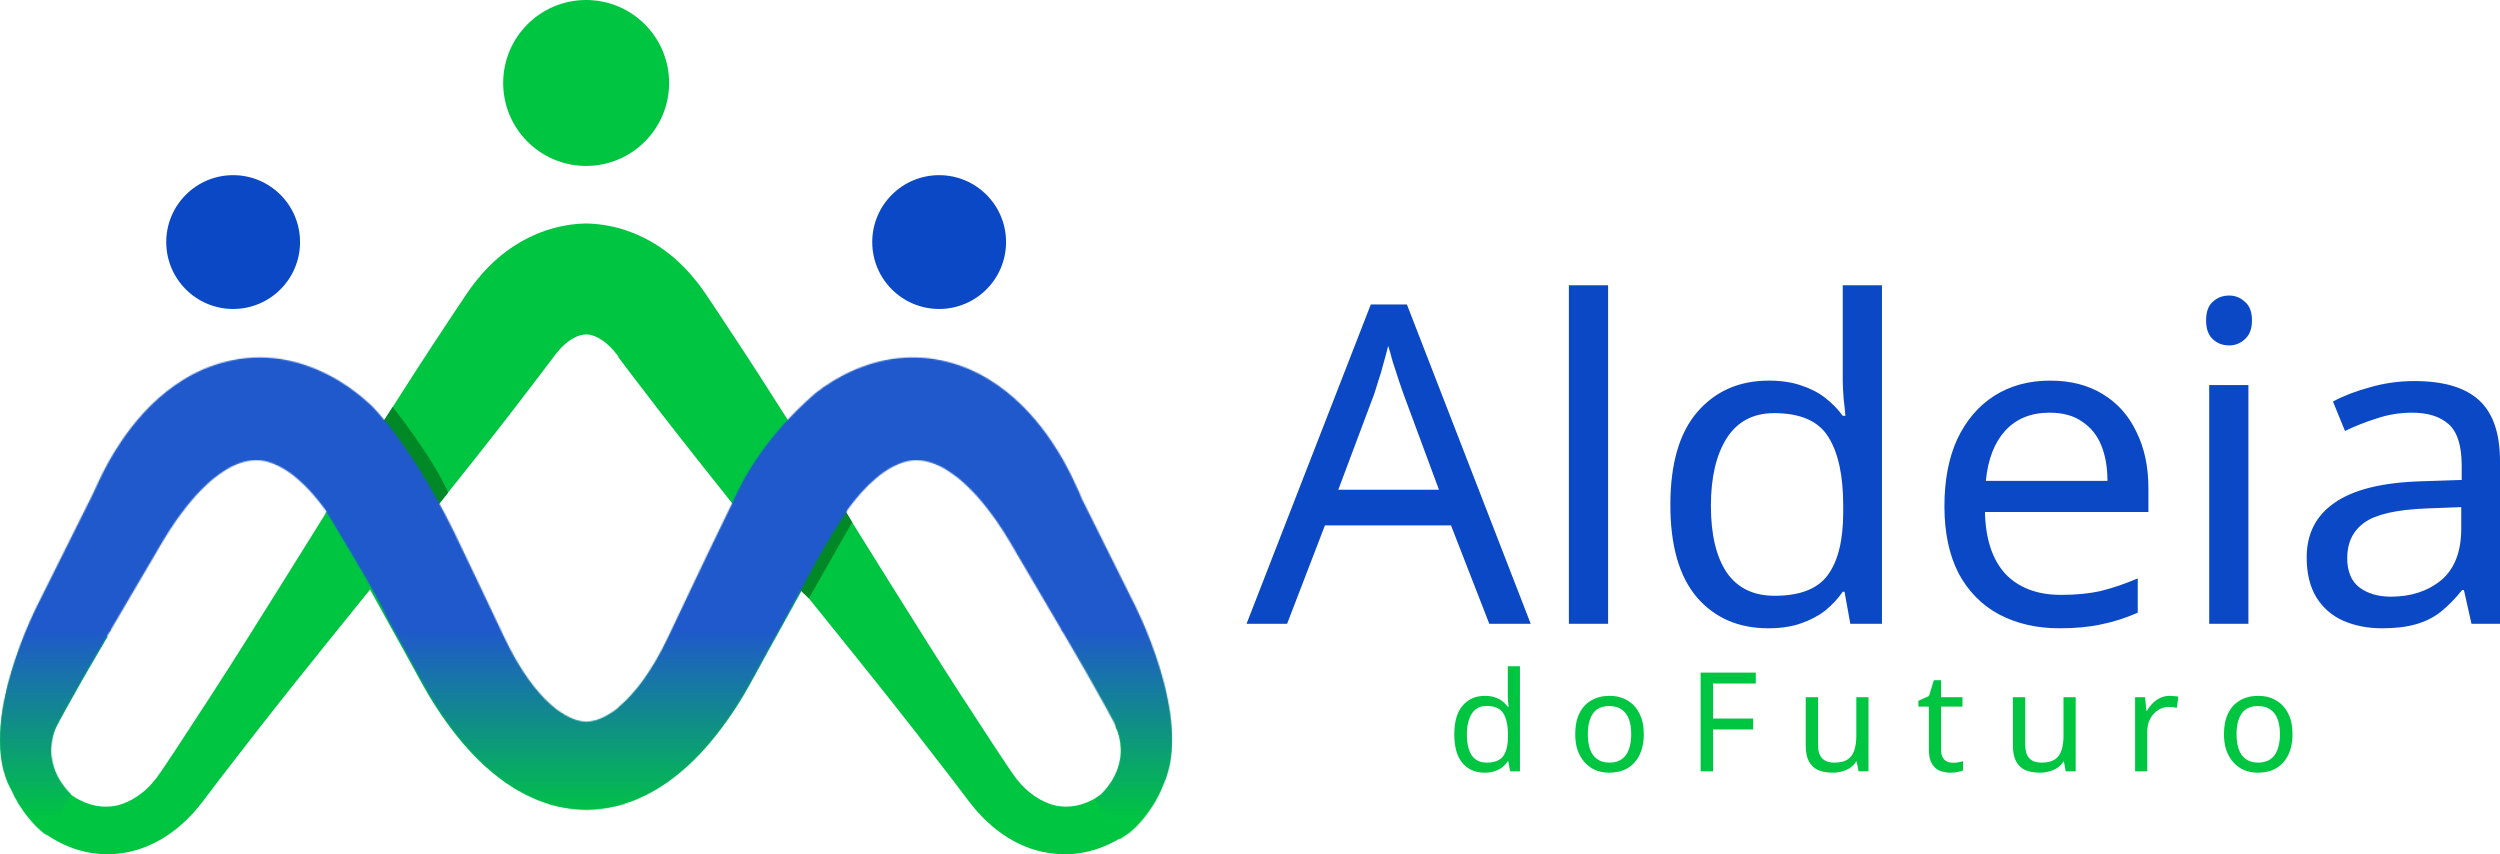 <svg width="2048" height="700" viewBox="0 0 2048 700" fill="none" xmlns="http://www.w3.org/2000/svg">
<path d="M480.17 135.932C517.706 135.932 548.135 105.503 548.135 67.966C548.135 30.429 517.706 0 480.17 0C442.634 0 412.205 30.429 412.205 67.966C412.205 105.503 442.634 135.932 480.17 135.932Z" fill="#00C541"/>
<path d="M769.35 253.109C799.619 253.109 824.158 228.57 824.158 198.3C824.158 168.03 799.619 143.492 769.35 143.492C739.08 143.492 714.542 168.03 714.542 198.3C714.542 228.57 739.08 253.109 769.35 253.109Z" fill="#0B48C6"/>
<path d="M190.992 253.109C221.262 253.109 245.8 228.57 245.8 198.3C245.8 168.03 221.262 143.492 190.992 143.492C160.723 143.492 136.184 168.03 136.184 198.3C136.184 228.57 160.723 253.109 190.992 253.109Z" fill="#0B48C6"/>
<path d="M918.123 618.275C917.964 619.777 917.846 621.277 917.49 622.778C917.333 623.508 917.253 624.278 917.036 625.01L916.424 627.223C916.108 628.744 915.417 630.145 914.963 631.627C914.389 633.088 913.698 634.491 913.066 635.932C911.584 638.757 909.867 641.483 907.871 644.07C906.864 645.353 905.897 646.678 904.731 647.862L903.051 649.72C902.894 649.916 902.815 649.976 902.756 649.995L902.578 650.173C902.44 650.273 902.34 650.391 902.223 650.53L901.906 650.943L900.879 651.596L898.864 652.958C898.174 653.413 897.521 653.907 896.81 654.283L894.696 655.349C889.067 658.271 883.181 660.069 877.275 660.623C875.883 660.747 874.488 660.809 873.093 660.807C868.706 660.768 864.334 660.077 860.101 658.569C854.394 656.593 848.922 653.452 843.866 649.383C841.279 647.469 838.928 645.039 836.597 642.669L833.298 638.777C832.153 637.533 831.244 635.973 830.217 634.609L828.677 632.497C828.163 631.786 827.512 630.757 826.938 629.908L823.364 624.555L816.214 613.85C797.332 585.17 778.626 556.372 760.297 527.298C741.907 498.262 723.816 469.029 705.565 439.875C701.616 433.535 697.665 427.174 693.714 420.834C693.751 420.785 693.787 420.738 693.825 420.688C687.66 411.974 687.441 398.037 696.026 390.834C718.063 372.348 748.823 368.413 775.754 378.148C805.476 388.89 826.408 416.221 846.65 439.293C856.814 450.879 866.962 462.627 873.461 476.718C879.543 489.902 883.609 503.733 888.005 517.527C891.944 529.888 897.402 539.489 903.615 550.754C911.532 565.113 912.518 579.962 914.036 595.885C914.752 597.403 915.4 598.946 915.891 600.537C916.108 601.248 916.385 601.959 916.583 602.69L917.095 604.883C917.53 606.326 917.608 607.806 917.885 609.287C918.063 610.769 918.123 612.269 918.241 613.772C918.162 615.253 918.319 616.774 918.123 618.275ZM597.95 418.327L592.281 429.881C577.072 460.694 562.377 491.645 547.524 522.557L542.527 532.532L537.293 541.993C535.396 544.936 533.619 548.017 531.722 550.921L528.818 555.147L527.378 557.281L525.857 559.255L522.854 563.225C521.847 564.529 520.779 565.676 519.754 566.919C517.719 569.468 515.526 571.543 513.433 573.794C512.385 574.939 511.26 575.788 510.213 576.815C509.126 577.782 508.08 578.869 506.974 579.64C506.842 579.742 506.715 579.849 506.584 579.953V580.279C505.773 580.923 504.963 581.573 504.159 582.227L500.939 584.4C496.693 587.125 492.584 589.219 488.753 590.444C485.769 591.333 482.946 591.827 480.16 591.945C477.375 591.827 474.552 591.333 471.568 590.444C467.736 589.219 463.628 587.125 459.381 584.4L456.162 582.227C455.095 581.358 454.029 580.489 452.942 579.64C451.836 578.869 450.79 577.782 449.704 576.815C448.656 575.788 447.531 574.939 446.484 573.794C444.39 571.543 442.198 569.468 440.163 566.919C439.137 565.676 438.069 564.529 437.062 563.225L434.06 559.255L432.539 557.281L431.097 555.147L428.193 550.921C426.298 548.017 424.521 544.936 422.624 541.993L417.389 532.532L412.392 522.557C397.54 491.645 382.845 460.694 367.635 429.881L361.966 418.327L359.4 413.171C363.646 407.818 367.893 402.466 372.159 397.113C393.609 370.25 414.862 343.269 435.62 315.932C440.815 309.098 446.108 302.324 451.224 295.45L455.076 290.294C455.273 290.038 455.372 289.92 455.471 289.802L455.787 289.426L456.399 288.674C456.814 288.18 457.189 287.647 457.624 287.193C459.303 285.337 460.962 283.52 462.68 282.117C463.49 281.288 464.378 280.734 465.188 280.023C466.019 279.471 466.827 278.798 467.658 278.325C469.257 277.198 470.818 276.488 472.279 275.758C473.742 275.146 475.124 274.731 476.428 274.375C477.751 274.138 478.976 273.999 480.16 273.96C481.345 273.999 482.57 274.138 483.893 274.375C485.197 274.731 486.579 275.146 488.04 275.758C489.503 276.488 491.063 277.198 492.663 278.325C493.492 278.798 494.302 279.471 495.132 280.023C495.942 280.734 496.831 281.288 497.641 282.117C499.359 283.52 501.018 285.337 502.696 287.193C503.132 287.647 503.506 288.18 503.922 288.674L504.533 289.426L504.85 289.802C504.949 289.92 505.048 290.038 505.244 290.294L506.584 292.087V292.628L508.692 295.45C513.809 302.324 519.101 309.098 524.296 315.932C545.055 343.269 566.307 370.25 587.758 397.113C592.024 402.466 596.27 407.818 600.517 413.171L597.95 418.327ZM266.606 420.834C262.656 427.174 258.705 433.535 254.756 439.875C236.504 469.029 218.413 498.262 200.023 527.298C181.695 556.372 162.989 585.17 144.106 613.85L136.956 624.555L133.381 629.908C132.808 630.757 132.157 631.786 131.643 632.497L130.103 634.609C129.076 635.973 128.167 637.533 127.022 638.777L123.723 642.669C121.392 645.039 119.041 647.469 116.454 649.383C111.397 653.452 105.927 656.593 100.219 658.569C94.511 660.602 88.545 661.156 82.64 660.623C76.734 660.069 70.847 658.271 65.218 655.349L63.105 654.283C62.395 653.907 61.742 653.413 61.051 652.958L59.037 651.596L58.01 650.943L57.693 650.53C57.575 650.391 57.476 650.273 57.338 650.173L57.16 649.995C57.1 649.976 57.022 649.916 56.864 649.72L55.185 647.862C54.019 646.678 53.052 645.353 52.044 644.07C50.049 641.483 48.332 638.757 46.85 635.932C46.218 634.491 45.526 633.088 44.953 631.627C44.499 630.145 43.808 628.744 43.492 627.223L42.88 625.01C42.661 624.278 42.583 623.508 42.426 622.778C42.07 621.277 41.951 619.777 41.793 618.275C41.595 616.774 41.754 615.253 41.675 613.772C41.793 612.269 41.853 610.769 42.031 609.287C42.306 607.806 42.386 606.326 42.82 604.883L43.333 602.69C43.531 601.959 43.808 601.248 44.025 600.537C44.914 597.654 46.296 594.928 47.718 592.221L53.802 581.122L60.142 569.882L66.482 558.662L72.941 547.484C77.228 540.038 81.612 532.631 86.017 525.223L88.164 521.618C85.456 519.001 83.342 515.43 82.227 510.759C77.743 491.964 91.568 475.201 101.519 460.688C115.126 440.843 124.752 418.818 139.679 399.757C156.747 377.959 179.466 360.099 207.855 357.504C236.327 354.902 255.715 370.731 269.676 393.681C275.986 404.056 273.062 414.042 266.357 420.504C266.44 420.615 266.524 420.722 266.606 420.834ZM928.234 495.088L886.167 411.669C885.388 409.833 884.597 407.987 883.823 406.159C883.666 405.783 883.507 405.409 883.35 405.033C881.296 400.689 879.281 396.303 877.107 391.939L873.67 385.439C872.525 383.267 871.379 381.094 870.076 378.961C867.508 374.695 864.98 370.409 862.038 366.2C860.595 364.106 859.252 361.975 857.692 359.901L852.99 353.678C840.073 337.383 823.759 321.562 801.796 310.245C790.853 304.674 778.508 300.487 765.452 298.412C759.667 297.484 753.746 297.023 747.82 297.021C740.258 296.992 732.683 297.709 725.367 299.164C712.429 301.691 700.341 306.273 689.498 311.962C686.851 313.444 684.026 314.827 681.577 316.426L674.072 321.266C669.391 324.663 664.631 328.139 660.484 331.872C656.078 335.527 652.247 339.398 648.316 343.269C647.612 343.975 646.926 344.681 646.265 345.402C629.391 318.745 612.321 292.226 594.858 265.981C590.098 258.83 585.436 251.62 580.597 244.53L577.003 239.196L574.474 235.66C573.585 234.457 572.756 233.232 571.787 232.027C568.036 227.266 564.104 222.546 559.542 218.082C550.673 209.075 539.85 200.958 527.387 194.735C521.125 191.634 514.449 189.046 507.497 187.052C500.504 185.136 493.236 183.853 485.868 183.299C483.973 183.161 482.057 183.082 480.16 183.062C478.263 183.082 476.348 183.161 474.452 183.299C467.085 183.853 459.815 185.136 452.824 187.052C445.872 189.046 439.195 191.634 432.934 194.735C420.47 200.958 409.648 209.075 400.778 218.082C396.215 222.546 392.286 227.266 388.534 232.027C387.565 233.232 386.736 234.457 385.847 235.66L383.318 239.196L379.724 244.53C374.884 251.62 370.222 258.83 365.463 265.981C347.943 292.309 330.819 318.914 313.892 345.658C313.161 344.85 312.39 344.059 311.6 343.269C307.67 339.398 303.838 335.527 299.433 331.872C295.285 328.139 290.526 324.663 285.845 321.266L278.339 316.426C275.889 314.827 273.065 313.444 270.418 311.962C259.575 306.273 247.488 301.691 234.549 299.164C221.631 296.595 207.905 296.318 194.869 298.412C181.813 300.487 169.468 304.674 158.525 310.245C136.561 321.562 120.246 337.383 107.33 353.678L102.628 359.901C101.068 361.975 99.725 364.106 98.282 366.2C95.34 370.409 92.812 374.695 90.243 378.961C88.94 381.094 87.795 383.267 86.65 385.439L83.213 391.939C81.039 396.303 79.024 400.689 76.97 405.033C76.813 405.409 76.656 405.783 76.497 406.159C76.44 406.291 76.384 406.425 76.327 406.557L31.681 495.088C31.681 495.088 -20.745 593.771 9.284 647.036H9.287C12.56 654.44 16.799 661.304 21.607 667.536C23.246 669.61 24.885 671.704 26.703 673.599L29.39 676.484C29.567 676.701 29.884 677.017 30.239 677.332L31.227 678.261L33.261 680.059L35.315 681.816L36.974 682.942L40.293 685.135C41.438 685.846 42.485 686.656 43.67 687.307L47.224 689.262C56.706 694.397 67.41 697.993 78.571 699.258C89.731 700.541 101.225 699.475 111.872 696.315C122.558 693.153 132.374 687.979 140.946 681.659C145.35 678.596 149.142 674.982 153.015 671.466L158.407 665.857C160.224 664 161.687 661.946 163.344 659.991L165.754 657.008C166.545 656.019 167.097 655.27 167.769 654.382L171.66 649.246L179.424 638.974C200.36 611.757 221.435 584.656 242.904 557.815C262.854 532.768 283.04 507.92 303.127 483.013L318.513 510.804C326.849 525.836 335.283 540.828 343.479 555.937C352.348 572.351 362.718 588.667 375.122 603.935L379.862 609.643C381.442 611.519 383.2 613.356 384.878 615.214C388.158 618.946 391.89 622.462 395.545 625.998C397.342 627.775 399.435 629.415 401.371 631.112C403.347 632.773 405.242 634.491 407.416 636.051L413.735 640.811L420.511 645.196C422.723 646.698 425.192 647.942 427.602 649.246C430.03 650.55 432.421 651.853 435.029 652.939C437.615 654.045 440.104 655.27 442.77 656.217L450.869 658.964C460.231 661.689 470.185 663.132 480.16 663.21C490.135 663.132 500.09 661.689 509.452 658.964L517.55 656.217C520.216 655.27 522.705 654.045 525.294 652.939C527.9 651.853 530.29 650.55 532.719 649.246C535.129 647.942 537.598 646.698 539.809 645.196L546.585 640.811L552.905 636.051C555.079 634.491 556.974 632.773 558.95 631.112C560.884 629.415 562.979 627.775 564.775 625.998C568.431 622.462 572.163 618.946 575.443 615.214C577.121 613.356 578.879 611.519 580.458 609.643L585.199 603.935C597.602 588.667 607.972 572.351 616.842 555.937C625.038 540.828 633.471 525.836 641.808 510.804L657.03 483.31C677.038 508.118 697.142 532.869 717.012 557.815C738.482 584.656 759.557 611.757 780.493 638.974L788.256 649.246L792.148 654.382C792.818 655.27 793.371 656.019 794.161 657.008L796.571 659.991C798.23 661.946 799.691 664 801.509 665.857L806.901 671.466C810.772 674.982 814.564 678.596 818.97 681.659C827.542 687.979 837.358 693.153 848.044 696.315C856.037 698.687 864.507 699.879 872.956 699.783C875.896 699.764 878.834 699.593 881.749 699.258C892.91 697.993 903.614 694.397 913.094 689.262L916.65 687.307C917.835 686.656 918.882 685.846 920.027 685.135L923.346 682.942L925.005 681.816L927.06 680.059L929.093 678.261L930.081 677.332C930.436 677.017 930.753 676.701 930.93 676.484L933.617 673.599C935.433 671.704 937.074 669.61 938.713 667.536C944.4 660.165 949.295 651.911 952.73 642.923C978.041 588.859 928.234 495.088 928.234 495.088Z" fill="#00C541"/>
<path d="M321.688 333.392C321.688 333.392 354.783 374.997 367.111 403.476L359.398 413.192L311.58 348.966L321.688 333.392Z" fill="#008826"/>
<path d="M698.096 427.88L662.585 490.201L652.67 480.715L689.368 417.035H691.716L698.096 427.88Z" fill="#008826"/>
<mask id="mask0_388_51" style="mask-type:luminance" maskUnits="userSpaceOnUse" x="0" y="292" width="961" height="396">
<path d="M195.088 294.234C182.033 296.331 169.688 300.568 158.745 306.205C136.78 317.657 120.466 333.665 107.548 350.153L102.849 356.448C101.287 358.546 99.945 360.704 98.503 362.823C95.559 367.082 93.031 371.417 90.463 375.735C89.16 377.893 88.013 380.091 86.868 382.289L83.432 388.865C81.26 393.282 79.245 397.719 77.191 402.115C77.032 402.494 76.875 402.873 76.717 403.254C76.659 403.387 76.604 403.523 76.548 403.656L31.9 493.233C31.9 493.233 -20.526 593.083 9.504 646.978C12.778 654.469 17.018 661.414 21.826 667.719C23.465 669.819 25.106 671.936 26.922 673.855L29.609 676.773C29.787 676.993 30.102 677.312 30.458 677.632L31.447 678.571L33.481 680.391L35.535 682.168L37.195 683.308L38.596 684.246C45.108 673.034 51.759 661.794 58.258 650.951L58.23 650.932L57.914 650.512C57.794 650.372 57.695 650.253 57.557 650.152L57.379 649.973C57.321 649.952 57.241 649.892 57.083 649.691L55.405 647.813C54.238 646.615 53.272 645.274 52.264 643.977C50.27 641.358 48.551 638.601 47.069 635.743C46.438 634.283 45.746 632.864 45.174 631.387C44.719 629.888 44.027 628.47 43.711 626.93L43.099 624.692C42.882 623.951 42.803 623.172 42.645 622.433C42.291 620.914 42.171 619.396 42.012 617.876C41.816 616.357 41.973 614.819 41.894 613.32C42.012 611.8 42.072 610.281 42.25 608.782C42.527 607.283 42.605 605.784 43.039 604.326L43.554 602.107C43.75 601.369 44.027 600.649 44.244 599.93C45.134 597.012 46.517 594.253 47.939 591.515L54.023 580.285L60.363 568.913L66.703 557.56L73.161 546.249C77.447 538.715 81.832 531.22 86.236 523.725L89.555 518.088C89.989 517.569 90.463 517.05 90.917 516.529L90.603 516.311L112.626 478.777L125.819 456.335L132.378 445.064L138.479 435.15C140.593 431.993 142.667 428.815 144.78 425.736L148.078 421.26C149.146 419.742 150.231 418.264 151.397 416.883C153.628 414.047 155.821 411.167 158.171 408.609C159.338 407.312 160.444 405.893 161.649 404.693L165.205 401.036C169.886 396.3 174.685 391.923 179.524 388.624C184.284 385.167 189.004 382.249 193.488 380.551C197.952 378.732 202.06 377.572 205.972 377.213C209.881 376.892 213.575 376.892 217.525 377.833C225.288 379.752 234.433 384.168 243.598 392.223C249.776 397.401 255.813 403.925 261.606 411.233L261.607 411.231C261.607 411.231 261.623 411.255 261.624 411.258C263.381 413.474 265.116 415.756 266.826 418.102C266.686 418.331 309.641 487.903 316.541 505.131L318.733 509.137C327.068 524.345 335.502 539.514 343.699 554.802C352.567 571.409 362.937 587.918 375.34 603.367L380.081 609.142C381.66 611.041 383.419 612.901 385.098 614.779C388.376 618.556 392.109 622.114 395.764 625.69C397.56 627.488 399.654 629.148 401.59 630.865C403.565 632.547 405.462 634.283 407.636 635.862L413.956 640.678L420.73 645.116C422.941 646.635 425.411 647.895 427.82 649.213C430.251 650.533 432.64 651.851 435.247 652.95C437.835 654.068 440.323 655.309 442.991 656.267L451.088 659.047C460.451 661.804 470.406 663.263 480.381 663.342C490.354 663.263 500.309 661.804 509.67 659.047L517.769 656.267C520.437 655.309 522.925 654.068 525.512 652.95C528.118 651.851 530.509 650.533 532.939 649.213C535.349 647.895 537.817 646.635 540.03 645.116L546.804 640.678L553.125 635.862C555.297 634.283 557.193 632.547 559.168 630.865C561.104 629.148 563.198 627.488 564.996 625.69C568.649 622.114 572.382 618.556 575.661 614.779C577.339 612.901 579.098 611.041 580.677 609.142L585.418 603.367C597.823 587.918 608.193 571.409 617.06 554.802C625.256 539.514 633.69 524.345 642.026 509.137L655.237 484.992C655.237 484.992 675.846 444.664 694.089 418.356C694.038 418.271 693.986 418.187 693.934 418.102C696.549 414.511 699.228 411.061 701.952 407.791C703.086 406.396 704.19 405.111 705.266 403.928C705.291 403.9 705.318 403.872 705.345 403.843C705.604 403.556 705.872 403.249 706.13 402.975C706.163 402.941 706.194 402.912 706.226 402.881C709.807 398.931 713.458 395.326 717.162 392.223C726.325 384.168 735.471 379.752 743.233 377.833C745.643 377.26 747.957 377.038 750.285 377.024C751.637 377.029 752.996 377.1 754.383 377.213C758.295 377.572 762.403 378.732 766.866 380.551C771.351 382.249 776.072 385.167 780.831 388.624C785.671 391.923 790.469 396.3 795.15 401.036L798.706 404.693C799.911 405.893 801.017 407.312 802.183 408.609C804.532 411.167 806.727 414.047 808.958 416.883C810.124 418.262 811.209 419.742 812.277 421.26L815.575 425.736C817.688 428.815 819.762 431.993 821.875 435.15L827.977 445.064L834.536 456.335L847.729 478.777L869.752 516.311L869.438 516.531C869.891 517.05 870.366 517.569 870.798 518.088L874.119 523.725C878.523 531.22 882.908 538.715 887.194 546.249L893.652 557.56L899.992 568.913L906.332 580.285L912.416 591.515C913.838 594.253 915.221 597.012 916.109 599.93C916.328 600.649 916.605 601.369 916.801 602.107L917.314 604.326C917.75 605.784 917.828 607.283 918.105 608.782C918.283 610.281 918.343 611.8 918.459 613.32C918.382 614.819 918.539 616.357 918.343 617.876C918.184 619.396 918.064 620.914 917.709 622.433C917.553 623.172 917.473 623.951 917.254 624.692L916.644 626.93C916.328 628.47 915.636 629.888 915.181 631.387C914.609 632.864 913.917 634.283 913.286 635.743C911.804 638.601 910.085 641.358 908.091 643.977C907.083 645.274 906.115 646.615 904.95 647.813L903.27 649.691C903.114 649.892 903.034 649.952 902.974 649.973L902.798 650.152C902.66 650.253 902.561 650.372 902.441 650.512L902.125 650.932L901.1 651.591L899.083 652.971C898.397 653.427 897.749 653.922 897.043 654.301L917.141 687.555C918.212 686.924 919.192 686.188 920.247 685.526L923.566 683.308L925.226 682.168L927.278 680.391L929.313 678.571L930.301 677.632C930.657 677.312 930.973 676.993 931.151 676.773L933.835 673.855C935.654 671.936 937.293 669.819 938.932 667.719C944.619 660.262 949.515 651.91 952.95 642.816C978.261 588.113 928.453 493.233 928.453 493.233L886.385 408.828C885.607 406.974 884.817 405.103 884.043 403.254C883.885 402.873 883.726 402.494 883.568 402.115C881.513 397.719 879.5 393.282 877.327 388.865L873.891 382.289C872.744 380.091 871.599 377.893 870.295 375.735C867.727 371.417 865.199 367.082 862.256 362.823C860.815 360.704 859.472 358.546 857.912 356.448L853.211 350.153C840.293 333.665 823.978 317.657 802.014 306.205C791.072 300.568 778.728 296.331 765.672 294.234C759.887 293.294 753.967 292.828 748.039 292.826C740.478 292.795 732.903 293.522 725.586 294.994C712.649 297.551 700.56 302.188 689.717 307.943C687.07 309.442 684.247 310.841 681.798 312.461L674.29 317.357C672.121 318.95 669.94 320.564 667.805 322.209C626.247 358.313 608.082 393.659 600.736 410.349L598.169 415.566L592.5 427.257C577.292 458.433 562.597 489.749 547.743 521.028L542.746 531.121L537.512 540.692C535.616 543.671 533.837 546.788 531.942 549.725L529.037 554.003L527.596 556.161L526.077 558.159L523.074 562.178C522.066 563.496 521 564.656 519.973 565.915C517.937 568.493 515.745 570.591 513.651 572.868C512.605 574.028 511.479 574.888 510.433 575.926C509.345 576.906 508.299 578.007 507.193 578.786C507.063 578.888 506.935 578.996 506.803 579.102V579.43C505.991 580.085 505.181 580.739 504.378 581.403L501.158 583.602C496.911 586.359 492.803 588.478 488.972 589.717C485.988 590.617 483.165 591.115 480.381 591.235C477.594 591.115 474.77 590.617 471.788 589.717C467.955 588.478 463.848 586.359 459.602 583.602L456.382 581.403C455.314 580.524 454.249 579.644 453.161 578.786C452.057 578.007 451.008 576.906 449.922 575.926C448.876 574.888 447.75 574.028 446.704 572.868C444.611 570.591 442.417 568.493 440.383 565.915C439.356 564.656 438.289 563.496 437.281 562.178L434.279 558.159L432.759 556.161L431.317 554.003L428.413 549.725C426.518 546.788 424.739 543.671 422.842 540.692L417.609 531.121L412.612 521.028C398.951 492.261 385.405 463.465 371.489 434.769C336.235 363.392 304.56 332.499 304.551 332.49C302.973 331 301.364 329.525 299.653 328.089C295.505 324.312 290.746 320.794 286.065 317.357L278.558 312.461C276.109 310.841 273.284 309.442 270.637 307.943C259.794 302.188 247.706 297.551 234.768 294.994C227.599 293.551 220.18 292.823 212.768 292.823C206.826 292.823 200.889 293.292 195.088 294.234Z" fill="white"/>
</mask>
<g mask="url(#mask0_388_51)">
<path d="M-961.908 -260.712V1438H2057.98V-260.712H-961.908Z" fill="url(#paint0_linear_388_51)"/>
</g>
<path d="M1216.27 632.992C1208.72 632.992 1202.68 630.388 1198.15 625.178C1193.62 619.894 1191.36 612.044 1191.36 601.626C1191.36 591.208 1193.62 583.358 1198.15 578.074C1202.76 572.714 1208.83 570.036 1216.38 570.036C1219.55 570.036 1222.31 570.449 1224.65 571.28C1226.99 572.035 1229.02 573.091 1230.76 574.45C1232.5 575.81 1233.97 577.319 1235.18 578.98H1235.86C1235.78 577.998 1235.63 576.564 1235.4 574.677C1235.25 572.714 1235.18 571.168 1235.18 570.036V545.803H1245.14V631.86H1237.1L1235.63 623.707H1235.18C1233.97 625.443 1232.5 627.029 1230.76 628.463C1229.02 629.822 1226.95 630.916 1224.53 631.748C1222.19 632.577 1219.44 632.992 1216.27 632.992ZM1217.85 624.727C1224.27 624.727 1228.76 622.99 1231.33 619.516C1233.97 615.969 1235.29 610.647 1235.29 603.552V601.741C1235.29 594.192 1234.05 588.416 1231.55 584.414C1229.06 580.339 1224.46 578.301 1217.74 578.301C1212.38 578.301 1208.34 580.451 1205.62 584.756C1202.98 588.982 1201.66 594.682 1201.66 601.853C1201.66 609.101 1202.98 614.724 1205.62 618.726C1208.34 622.725 1212.42 624.727 1217.85 624.727ZM1346.6 601.399C1346.6 606.459 1345.92 610.95 1344.56 614.875C1343.28 618.726 1341.39 622.008 1338.9 624.727C1336.48 627.443 1333.5 629.519 1329.95 630.954C1326.48 632.314 1322.59 632.992 1318.29 632.992C1314.29 632.992 1310.59 632.314 1307.19 630.954C1303.8 629.519 1300.85 627.443 1298.36 624.727C1295.87 622.008 1293.91 618.726 1292.47 614.875C1291.11 610.95 1290.43 606.459 1290.43 601.399C1290.43 594.682 1291.57 589.02 1293.83 584.414C1296.1 579.735 1299.34 576.187 1303.57 573.772C1307.8 571.28 1312.82 570.036 1318.63 570.036C1324.14 570.036 1328.97 571.28 1333.12 573.772C1337.35 576.187 1340.63 579.735 1342.97 584.414C1345.39 589.02 1346.6 594.682 1346.6 601.399ZM1300.74 601.399C1300.74 606.156 1301.34 610.307 1302.55 613.855C1303.83 617.328 1305.8 620.009 1308.44 621.896C1311.08 623.783 1314.44 624.727 1318.52 624.727C1322.59 624.727 1325.95 623.783 1328.59 621.896C1331.24 620.009 1333.16 617.328 1334.37 613.855C1335.65 610.307 1336.29 606.156 1336.29 601.399C1336.29 596.569 1335.65 592.455 1334.37 589.058C1333.08 585.661 1331.12 583.057 1328.48 581.244C1325.91 579.357 1322.55 578.413 1318.4 578.413C1312.21 578.413 1307.72 580.451 1304.93 584.529C1302.13 588.604 1300.74 594.228 1300.74 601.399ZM1403.35 631.86H1393.16V551.011H1438.34V559.957H1403.35V588.604H1436.19V597.551H1403.35V631.86ZM1530.66 571.168V631.86H1522.51L1521.04 623.821H1520.58C1519.3 625.933 1517.64 627.67 1515.6 629.029C1513.56 630.388 1511.34 631.37 1508.92 631.972C1506.5 632.653 1503.98 632.992 1501.33 632.992C1496.5 632.992 1492.43 632.237 1489.11 630.727C1485.86 629.141 1483.41 626.726 1481.75 623.48C1480.08 620.236 1479.25 616.045 1479.25 610.912V571.168H1489.33V610.233C1489.33 615.064 1490.43 618.687 1492.62 621.103C1494.8 623.518 1498.2 624.727 1502.81 624.727C1507.34 624.727 1510.88 623.895 1513.45 622.235C1516.09 620.498 1517.94 618.007 1519 614.763C1520.13 611.44 1520.7 607.438 1520.7 602.758V571.168H1530.66ZM1599.61 624.839C1601.12 624.839 1602.67 624.727 1604.25 624.5C1605.84 624.199 1607.12 623.895 1608.1 623.594V631.181C1607.05 631.709 1605.54 632.125 1603.57 632.426C1601.61 632.803 1599.72 632.992 1597.91 632.992C1594.74 632.992 1591.8 632.464 1589.08 631.406C1586.44 630.274 1584.29 628.351 1582.62 625.632C1580.96 622.914 1580.14 619.103 1580.14 614.196V578.867H1571.53V574.111L1580.25 570.148L1584.21 557.238H1590.1V571.168H1607.65V578.867H1590.1V613.969C1590.1 617.667 1590.97 620.424 1592.7 622.235C1594.51 623.972 1596.82 624.839 1599.61 624.839ZM1700.4 571.168V631.86H1692.24L1690.77 623.821H1690.32C1689.04 625.933 1687.38 627.67 1685.34 629.029C1683.3 630.388 1681.07 631.37 1678.66 631.972C1676.24 632.653 1673.71 632.992 1671.07 632.992C1666.24 632.992 1662.16 632.237 1658.84 630.727C1655.6 629.141 1653.14 626.726 1651.48 623.48C1649.82 620.236 1648.99 616.045 1648.99 610.912V571.168H1659.07V610.233C1659.07 615.064 1660.16 618.687 1662.35 621.103C1664.54 623.518 1667.94 624.727 1672.54 624.727C1677.07 624.727 1680.62 623.895 1683.18 622.235C1685.83 620.498 1687.68 618.007 1688.73 614.763C1689.87 611.44 1690.43 607.438 1690.43 602.758V571.168H1700.4ZM1777.39 570.036C1778.52 570.036 1779.73 570.11 1781.01 570.26C1782.37 570.337 1783.54 570.487 1784.52 570.714L1783.27 579.885C1782.29 579.66 1781.2 579.472 1779.99 579.319C1778.86 579.168 1777.76 579.094 1776.71 579.094C1774.37 579.094 1772.14 579.584 1770.03 580.566C1767.91 581.548 1766.03 582.943 1764.37 584.756C1762.7 586.49 1761.38 588.604 1760.4 591.096C1759.49 593.588 1759.04 596.38 1759.04 599.476V631.86H1749.08V571.168H1757.23L1758.36 582.264H1758.82C1760.1 580 1761.65 577.962 1763.46 576.149C1765.27 574.262 1767.35 572.79 1769.69 571.734C1772.03 570.602 1774.59 570.036 1777.39 570.036ZM1878.03 601.399C1878.03 606.459 1877.35 610.95 1875.99 614.875C1874.71 618.726 1872.82 622.008 1870.33 624.727C1867.92 627.443 1864.93 629.519 1861.39 630.954C1857.91 632.314 1854.03 632.992 1849.72 632.992C1845.72 632.992 1842.03 632.314 1838.63 630.954C1835.23 629.519 1832.29 627.443 1829.79 624.727C1827.31 622.008 1825.34 618.726 1823.91 614.875C1822.55 610.95 1821.87 606.459 1821.87 601.399C1821.87 594.682 1823 589.02 1825.27 584.414C1827.53 579.735 1830.78 576.187 1835 573.772C1839.23 571.28 1844.25 570.036 1850.06 570.036C1855.58 570.036 1860.41 571.28 1864.56 573.772C1868.79 576.187 1872.07 579.735 1874.41 584.414C1876.82 589.02 1878.03 594.682 1878.03 601.399ZM1832.17 601.399C1832.17 606.156 1832.78 610.307 1833.98 613.855C1835.27 617.328 1837.23 620.009 1839.87 621.896C1842.52 623.783 1845.87 624.727 1849.95 624.727C1854.03 624.727 1857.39 623.783 1860.03 621.896C1862.67 620.009 1864.6 617.328 1865.8 613.855C1867.09 610.307 1867.73 606.156 1867.73 601.399C1867.73 596.569 1867.09 592.455 1865.8 589.058C1864.52 585.661 1862.56 583.057 1859.92 581.244C1857.35 579.357 1853.99 578.413 1849.84 578.413C1843.65 578.413 1839.16 580.451 1836.36 584.529C1833.57 588.604 1832.17 594.228 1832.17 601.399Z" fill="#00C541"/>
<path d="M1220.04 511.042L1188.66 430.397H1085.39L1054.37 511.042H1021.16L1122.97 249.401H1152.53L1253.97 511.042H1220.04ZM1149.61 322.383C1148.88 320.439 1147.66 316.911 1145.96 311.803C1144.26 306.692 1142.56 301.462 1140.85 296.111C1139.39 290.515 1138.18 286.259 1137.2 283.338C1135.99 288.204 1134.65 293.191 1133.19 298.301C1131.97 303.167 1130.63 307.666 1129.18 311.803C1127.96 315.937 1126.86 319.465 1125.89 322.383L1096.33 401.204H1178.8L1149.61 322.383ZM1317.35 511.042H1285.23V233.71H1317.35V511.042ZM1448.64 514.691C1424.32 514.691 1404.86 506.3 1390.26 489.514C1375.66 472.484 1368.36 447.184 1368.36 413.611C1368.36 380.041 1375.66 354.74 1390.26 337.71C1405.1 320.439 1424.68 311.803 1449.01 311.803C1459.23 311.803 1468.11 313.14 1475.65 315.816C1483.19 318.249 1489.76 321.655 1495.35 326.032C1500.95 330.412 1505.69 335.278 1509.58 340.629H1511.77C1511.53 337.468 1511.04 332.845 1510.31 326.763C1509.83 320.439 1509.58 315.452 1509.58 311.803V233.71H1541.69V511.042H1515.79L1511.04 484.769H1509.58C1505.69 490.363 1500.95 495.474 1495.35 500.094C1489.76 504.474 1483.07 508.002 1475.28 510.677C1467.74 513.353 1458.86 514.691 1448.64 514.691ZM1453.75 488.054C1474.43 488.054 1488.9 482.458 1497.18 471.268C1505.69 459.833 1509.95 442.682 1509.95 419.814V413.977C1509.95 389.65 1505.93 371.038 1497.9 358.146C1489.88 345.009 1475.04 338.441 1453.39 338.441C1436.12 338.441 1423.1 345.373 1414.34 359.241C1405.83 372.864 1401.57 391.231 1401.57 414.342C1401.57 437.695 1405.83 455.82 1414.34 468.714C1423.1 481.606 1436.24 488.054 1453.75 488.054ZM1679.35 311.803C1696.13 311.803 1710.49 315.452 1722.41 322.75C1734.57 330.048 1743.82 340.386 1750.14 353.766C1756.71 366.903 1759.99 382.352 1759.99 400.109V419.45H1626.07C1626.56 441.587 1632.16 458.495 1642.86 470.173C1653.81 481.606 1669.01 487.324 1688.47 487.324C1700.88 487.324 1711.82 486.229 1721.31 484.039C1731.04 481.606 1741.02 478.2 1751.24 473.822V501.92C1741.26 506.3 1731.41 509.461 1721.68 511.408C1711.95 513.598 1700.39 514.691 1687.01 514.691C1668.52 514.691 1652.1 510.92 1637.75 503.379C1623.64 495.838 1612.57 484.648 1604.54 469.809C1596.76 454.725 1592.87 436.358 1592.87 414.706C1592.87 393.299 1596.39 374.932 1603.45 359.605C1610.75 344.278 1620.84 332.481 1633.74 324.209C1646.87 315.937 1662.08 311.803 1679.35 311.803ZM1678.98 338.075C1663.66 338.075 1651.5 343.062 1642.49 353.038C1633.74 362.769 1628.51 376.391 1626.8 393.906H1726.42C1726.42 382.716 1724.72 372.985 1721.31 364.713C1717.91 356.442 1712.68 349.996 1705.62 345.373C1698.81 340.507 1689.93 338.075 1678.98 338.075ZM1841.9 315.452V511.042H1809.78V315.452H1841.9ZM1826.21 242.103C1831.07 242.103 1835.33 243.807 1838.98 247.214C1842.87 250.375 1844.82 255.483 1844.82 262.539C1844.82 269.351 1842.87 274.459 1838.98 277.866C1835.33 281.272 1831.07 282.974 1826.21 282.974C1820.85 282.974 1816.35 281.272 1812.71 277.866C1809.06 274.459 1807.23 269.351 1807.23 262.539C1807.23 255.483 1809.06 250.375 1812.71 247.214C1816.35 243.807 1820.85 242.103 1826.21 242.103ZM1977.94 312.167C2001.78 312.167 2019.41 317.396 2030.85 327.858C2042.28 338.318 2048 354.982 2048 377.851V511.042H2024.64L2018.44 483.31H2016.98C2011.39 490.363 2005.55 496.324 1999.47 501.189C1993.63 505.812 1986.82 509.218 1979.03 511.408C1971.49 513.598 1962.25 514.691 1951.3 514.691C1939.62 514.691 1929.04 512.625 1919.55 508.488C1910.31 504.353 1903.01 498.028 1897.66 489.514C1892.31 480.756 1889.63 469.809 1889.63 456.672C1889.63 437.21 1897.29 422.247 1912.62 411.787C1927.95 401.083 1951.54 395.244 1983.41 394.27L2016.62 393.178V381.5C2016.62 365.201 2013.09 353.887 2006.03 347.563C1998.98 341.238 1989.01 338.075 1976.11 338.075C1965.9 338.075 1956.16 339.658 1946.92 342.819C1937.68 345.739 1929.04 349.143 1921.01 353.038L1911.16 328.953C1919.67 324.33 1929.77 320.439 1941.45 317.275C1953.12 313.869 1965.29 312.167 1977.94 312.167ZM1987.43 416.531C1963.1 417.505 1946.19 421.397 1936.7 428.207C1927.46 435.02 1922.84 444.629 1922.84 457.036C1922.84 467.983 1926.12 476.012 1932.69 481.12C1939.5 486.229 1948.14 488.783 1958.6 488.783C1975.14 488.783 1988.88 484.282 1999.83 475.281C2010.78 466.036 2016.25 451.928 2016.25 432.951V415.436L1987.43 416.531Z" fill="#0B48C6"/>
<defs>
<linearGradient id="paint0_linear_388_51" x1="480.172" y1="671.211" x2="480.172" y2="294.65" gradientUnits="userSpaceOnUse">
<stop stop-color="#00C541"/>
<stop offset="0.411" stop-color="#1F59CB"/>
<stop offset="1" stop-color="#1F59CB"/>
</linearGradient>
</defs>
</svg>
